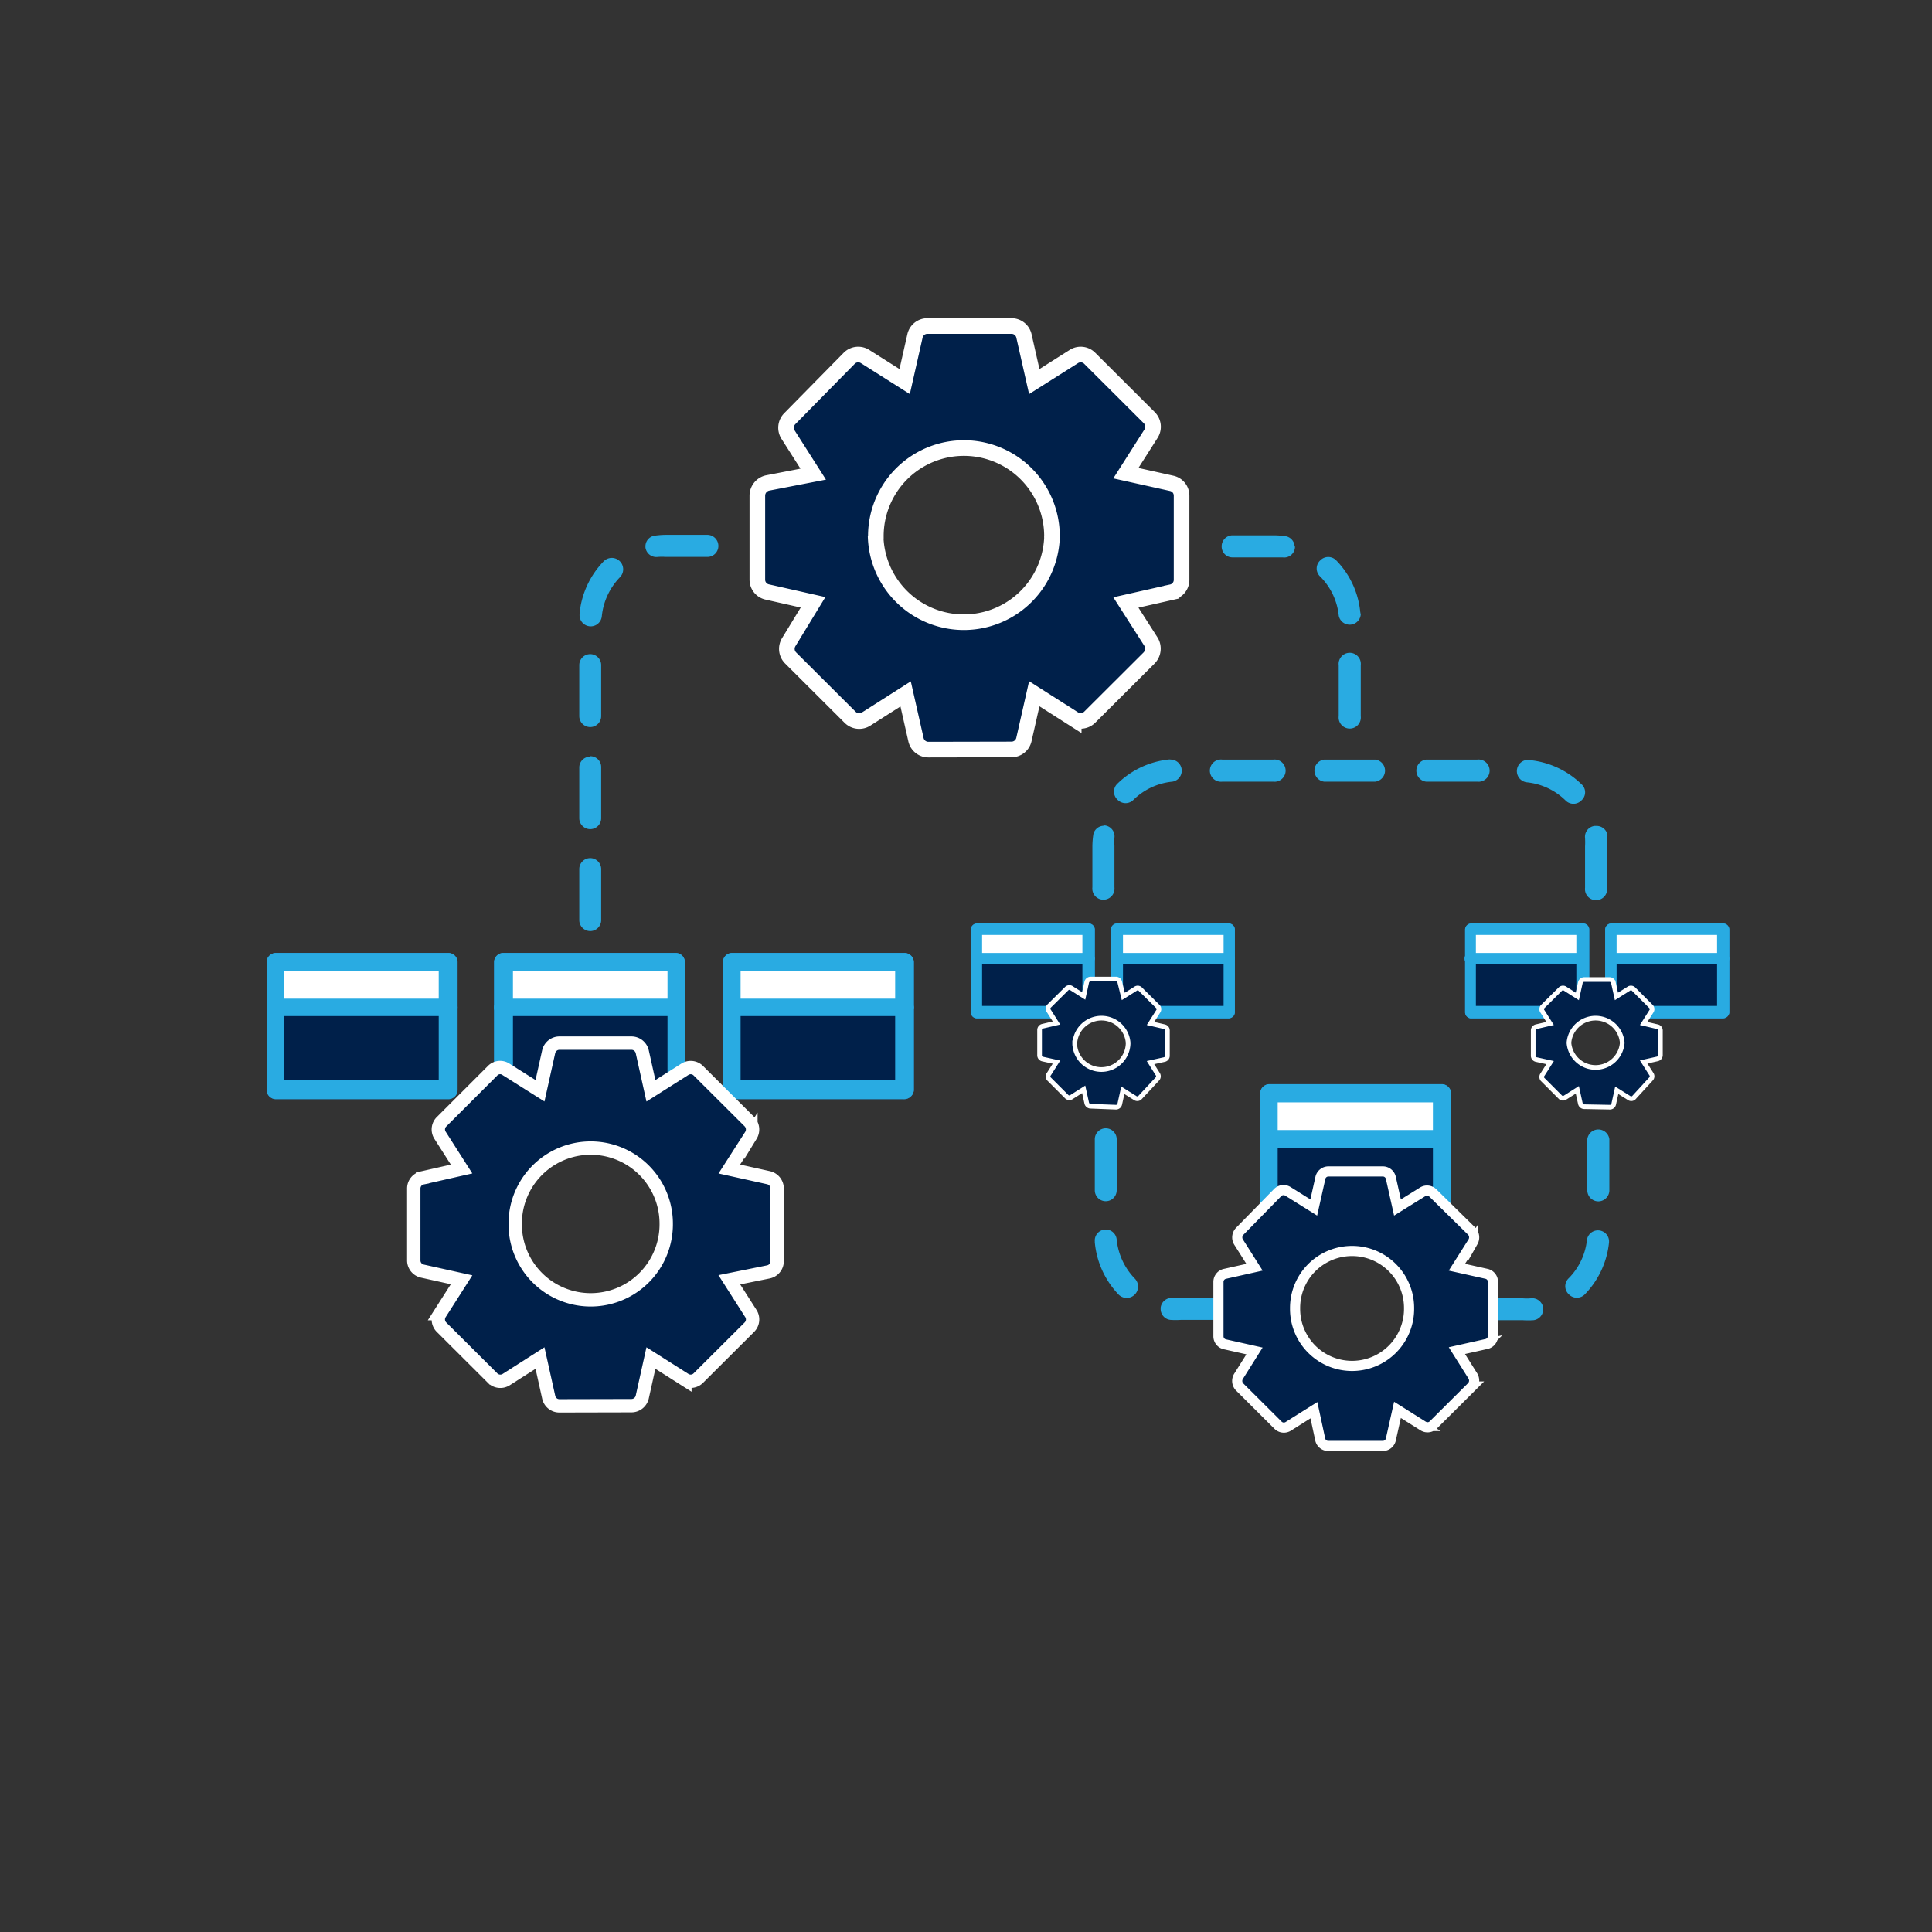 <svg xmlns="http://www.w3.org/2000/svg" viewBox="0 0 120 120"><rect x="0" y="0" width="120" height="120" fill="#333333" stroke="none"/><defs><style>.cls-1{fill:#fff;}.cls-2{fill:#9bc9ff;}.cls-3{fill:#1e81ce;}.cls-4,.cls-6,.cls-7,.cls-8,.cls-9{fill:#00204a;}.cls-5{fill:#29abe2;}.cls-6,.cls-7,.cls-8,.cls-9{stroke:#fff;stroke-miterlimit:10;}.cls-6{stroke-width:0.97px;}.cls-7{stroke-width:0.63px;}.cls-8{stroke-width:0.83px;}.cls-9{stroke-width:0.29px;}</style></defs><g id="IPSEC-standard_connection_encryption" data-name="IPSEC-standard connection encryption"><polygon class="cls-1" points="89.5 67.93 89.5 70.73 78.81 70.73 78.81 67.93 84.16 67.93 89.5 67.93"/><rect class="cls-2" x="78.81" y="70.73" width="10.77" height="5.07"/><path class="cls-3" d="M89.5,76.44H78.81a.59.59,0,0,1-.54-.55v-8a.59.59,0,0,1,.54-.55H89.59a.59.59,0,0,1,.54.55v8A.61.61,0,0,1,89.5,76.44ZM79.36,75.26H89V68.47H79.36Z"/><path class="cls-3" d="M89.5,71.28H78.81a.55.55,0,0,1,0-1.09H89.59a.58.58,0,0,1,.54.54A.6.6,0,0,1,89.5,71.28Z"/><polygon class="cls-1" points="89.5 67.93 89.5 70.73 78.81 70.73 78.81 67.93 84.16 67.93 89.5 67.93"/><rect class="cls-4" x="78.81" y="70.73" width="10.77" height="5.07"/><path class="cls-5" d="M89.5,71.28H78.81a.55.55,0,0,1,0-1.09H89.59a.58.58,0,0,1,.54.54A.6.6,0,0,1,89.5,71.28Z"/><path class="cls-5" d="M89.5,76.44H78.81a.59.59,0,0,1-.54-.55v-8a.59.59,0,0,1,.54-.55H89.59a.59.59,0,0,1,.54.55v8A.61.61,0,0,1,89.5,76.44ZM79.36,75.26H89V68.47H79.36Z"/><path class="cls-5" d="M36.66,40.63a.68.68,0,0,1,.68.69v3.16a.68.68,0,1,1-1.36,0V41.32A.68.68,0,0,1,36.66,40.63Zm0,6.34a.67.67,0,0,1,.68.68v3.17a.68.68,0,0,1-1.36,0V47.65A.67.67,0,0,1,36.66,47Zm0,6.33a.68.68,0,0,1,.68.69v3.16a.68.68,0,1,1-1.36,0V54A.68.68,0,0,1,36.66,53.3ZM36,38.08a5.4,5.4,0,0,1,1.5-3.22.68.68,0,1,1,1,1,4.07,4.07,0,0,0-1.12,2.41A.68.68,0,0,1,36,38.15Zm4.68-4.81a5.31,5.31,0,0,1,.68-.05h2.58a.69.69,0,0,1,.68.69.68.68,0,0,1-.68.68H41.36a4.07,4.07,0,0,0-.5,0,.68.68,0,0,1-.77-.59v-.09A.67.67,0,0,1,40.68,33.27Z"/><path class="cls-5" d="M84.52,41.32v3.16a.69.69,0,1,1-1.37,0V41.32a.69.69,0,1,1,1.37,0Zm0-3.17a.69.69,0,0,1-1.37.07A4,4,0,0,0,82,35.81a.68.68,0,0,1,0-1,.69.69,0,0,1,1,0,5.33,5.33,0,0,1,1.49,3.22A.2.2,0,0,1,84.5,38.15Zm-4.09-4.21a.28.28,0,0,1,0,.09.67.67,0,0,1-.76.59l-.5,0H76.56a.67.67,0,0,1-.68-.68.68.68,0,0,1,.68-.69h2.57a5.06,5.06,0,0,1,.68.05A.67.67,0,0,1,80.41,33.94Z"/><path class="cls-5" d="M68,73.93V70.76a.68.68,0,0,1,1.36,0v3.17a.68.68,0,1,1-1.36,0Zm0,3.17A.68.68,0,0,1,69.36,77a4.07,4.07,0,0,0,1.12,2.41.68.68,0,1,1-1,1A5.4,5.4,0,0,1,68,77.16Zm4.09,4.2v-.08a.69.69,0,0,1,.77-.6,2.74,2.74,0,0,0,.5,0h2.58a.68.68,0,0,1,0,1.36H73.36a5,5,0,0,1-.67,0A.68.68,0,0,1,72.09,81.3Z"/><path class="cls-5" d="M99.28,74.62a.69.69,0,0,1-.69-.69V70.76a.69.69,0,0,1,1.37,0v3.17A.69.69,0,0,1,99.28,74.62Zm.66,2.54a5.4,5.4,0,0,1-1.5,3.23.69.69,0,0,1-1,0,.68.68,0,0,1,0-1A4,4,0,0,0,98.57,77a.69.69,0,0,1,1.37.07ZM95.25,82a5,5,0,0,1-.67,0H92a.68.68,0,1,1,0-1.36h2.58a2.89,2.89,0,0,0,.5,0,.69.69,0,0,1,.77.6v.08A.68.68,0,0,1,95.25,82Z"/><path class="cls-5" d="M75.92,47.18h3.16a.69.69,0,1,1,0,1.37H75.92a.69.69,0,1,1,0-1.37Zm6.33,0h3.17a.69.69,0,0,1,0,1.37H82.25a.69.69,0,0,1,0-1.37Zm6.33,0h3.17a.69.69,0,1,1,0,1.37H88.58a.69.69,0,0,1,0-1.37Zm-15.83,0a.69.69,0,0,1,.07,1.37,4,4,0,0,0-2.41,1.12.69.69,0,0,1-1,0,.68.68,0,0,1,0-1,5.37,5.37,0,0,1,3.23-1.5Zm-4.21,4.09h.09a.68.68,0,0,1,.59.76,4.36,4.36,0,0,0,0,.51v2.57a.69.69,0,1,1-1.37,0V52.57a5.06,5.06,0,0,1,.05-.68A.67.67,0,0,1,68.54,51.29ZM95,47.21a5.37,5.37,0,0,1,3.23,1.5.67.67,0,0,1,0,1,.69.69,0,0,1-1,0,4,4,0,0,0-2.4-1.12A.69.69,0,0,1,95,47.2Zm4.82,4.68a5.07,5.07,0,0,1,0,.68v2.57a.69.69,0,1,1-1.37,0V52.57a4.36,4.36,0,0,0,0-.51.68.68,0,0,1,.59-.76h.09A.69.69,0,0,1,99.85,51.89Z"/><path class="cls-6" d="M62.82,46.55a.79.79,0,0,0,.78-.63l.64-2.83,2.45,1.56a.8.8,0,0,0,1-.11l3.69-3.68a.83.83,0,0,0,.11-1l-1.56-2.44,2.84-.64a.78.78,0,0,0,.62-.77V30.8a.78.78,0,0,0-.62-.78l-2.84-.63,1.56-2.45a.8.8,0,0,0-.11-1l-3.69-3.68a.79.79,0,0,0-1-.11l-2.45,1.55-.64-2.83a.79.79,0,0,0-.78-.62H57.61a.79.79,0,0,0-.78.62l-.64,2.83-2.45-1.55a.79.79,0,0,0-1,.11L49.06,26a.8.8,0,0,0-.11,1l1.56,2.45L47.67,30a.81.81,0,0,0-.63.78h0V36a.78.78,0,0,0,.62.77l2.84.64L49,39.87a.8.8,0,0,0,.11,1l3.69,3.68a.8.8,0,0,0,1,.11l2.45-1.56.64,2.83a.79.79,0,0,0,.78.63ZM54.4,33.38h0V33.3a5.47,5.47,0,0,1,10.94,0,.34.34,0,0,0,0,.1v0a5.48,5.48,0,0,1-10.95,0Z"/><path class="cls-7" d="M85.89,89.81a.51.51,0,0,0,.5-.41l.41-1.83,1.59,1a.51.51,0,0,0,.64-.07l2.39-2.38a.55.55,0,0,0,.07-.64l-1-1.59,1.83-.41a.51.51,0,0,0,.41-.5V79.62a.51.51,0,0,0-.4-.5l-1.84-.41,1-1.58a.56.56,0,0,0-.07-.65L89,74.1a.51.51,0,0,0-.64-.07L86.8,75l-.41-1.83a.51.51,0,0,0-.5-.41H82.51a.51.51,0,0,0-.5.41L81.6,75,80,74a.51.51,0,0,0-.64.07L77,76.48a.55.55,0,0,0-.08.65l1,1.58-1.83.41a.51.51,0,0,0-.41.5h0V83a.51.51,0,0,0,.41.5l1.83.41-1,1.59a.54.54,0,0,0,.07.64l2.39,2.38a.51.51,0,0,0,.64.07l1.59-1L82,89.4a.51.51,0,0,0,.5.41Zm-5.45-8.52h0v-.05a3.54,3.54,0,0,1,7.08,0v.06h0a3.54,3.54,0,0,1-7.08,0Z"/><polygon class="cls-1" points="42 59.76 42 62.57 31.23 62.57 31.23 59.76 36.66 59.76 42 59.76"/><polygon class="cls-1" points="27.88 59.76 27.88 62.57 17.11 62.57 17.11 59.76 22.54 59.76 27.88 59.76"/><rect class="cls-2" x="31.23" y="62.57" width="10.77" height="5.07"/><rect class="cls-2" x="17.11" y="62.57" width="10.77" height="5.07"/><path class="cls-3" d="M27.88,68.27H17.11a.59.59,0,0,1-.55-.54v-8a.59.59,0,0,1,.55-.54H27.88a.58.58,0,0,1,.54.54v8A.58.58,0,0,1,27.88,68.27ZM17.65,67.1h9.6V60.31h-9.6Z"/><path class="cls-3" d="M27.88,63.11H17.11a.54.54,0,1,1,0-1.08H27.88a.54.54,0,1,1,0,1.08Z"/><path class="cls-3" d="M42,68.27H31.23a.58.58,0,0,1-.54-.54v-8a.58.58,0,0,1,.54-.54H42a.58.58,0,0,1,.54.54v8A.52.52,0,0,1,42,68.27ZM31.86,67.1h9.6V60.31h-9.6Z"/><path class="cls-3" d="M42,63.11H31.23a.54.54,0,0,1,0-1.08H42a.58.58,0,0,1,.54.54A.52.52,0,0,1,42,63.11Z"/><polygon class="cls-1" points="42 59.76 42 62.57 31.23 62.57 31.23 59.76 36.66 59.76 42 59.76"/><polygon class="cls-1" points="27.88 59.76 27.88 62.57 17.11 62.57 17.11 59.76 22.54 59.76 27.88 59.76"/><rect class="cls-4" x="31.23" y="62.57" width="10.77" height="5.07"/><rect class="cls-4" x="17.11" y="62.57" width="10.77" height="5.07"/><path class="cls-5" d="M27.88,63.11H17.11a.54.54,0,1,1,0-1.08H27.88a.54.54,0,1,1,0,1.08Z"/><path class="cls-5" d="M42,63.11H31.23a.54.54,0,0,1,0-1.08H42a.58.58,0,0,1,.54.54A.52.52,0,0,1,42,63.11Z"/><path class="cls-5" d="M27.88,68.27H17.11a.59.59,0,0,1-.55-.54v-8a.59.59,0,0,1,.55-.54H27.88a.58.58,0,0,1,.54.54v8A.58.58,0,0,1,27.88,68.27ZM17.65,67.1h9.6V60.31h-9.6Z"/><path class="cls-5" d="M42,68.27H31.23a.58.58,0,0,1-.54-.54v-8a.58.58,0,0,1,.54-.54H42a.58.58,0,0,1,.54.54v8A.52.52,0,0,1,42,68.27ZM31.86,67.1h9.6V60.31h-9.6Z"/><polygon class="cls-1" points="56.12 59.76 56.12 62.57 45.44 62.57 45.44 59.76 50.78 59.76 56.12 59.76"/><rect class="cls-2" x="45.44" y="62.57" width="10.77" height="5.07"/><path class="cls-3" d="M56.12,68.27H45.44a.58.58,0,0,1-.54-.54v-8a.58.58,0,0,1,.54-.54H56.21a.59.59,0,0,1,.55.54v8A.61.61,0,0,1,56.12,68.27ZM46,67.1h9.6V60.31H46Z"/><path class="cls-3" d="M56.12,63.11H45.44a.54.54,0,0,1,0-1.08H56.21a.59.59,0,0,1,.55.54A.61.61,0,0,1,56.12,63.11Z"/><polygon class="cls-1" points="56.12 59.76 56.12 62.57 45.44 62.57 45.44 59.76 50.78 59.76 56.12 59.76"/><rect class="cls-4" x="45.44" y="62.57" width="10.77" height="5.07"/><path class="cls-5" d="M56.12,63.11H45.44a.54.54,0,0,1,0-1.08H56.21a.59.59,0,0,1,.55.54A.61.61,0,0,1,56.12,63.11Z"/><path class="cls-5" d="M56.12,68.27H45.44a.58.58,0,0,1-.54-.54v-8a.58.58,0,0,1,.54-.54H56.21a.59.59,0,0,1,.55.54v8A.61.61,0,0,1,56.12,68.27ZM46,67.1h9.6V60.31H46Z"/><polygon class="cls-1" points="67.6 57.72 67.6 59.54 60.66 59.54 60.66 57.72 64.13 57.72 67.6 57.72"/><rect class="cls-2" x="60.65" y="59.54" width="7" height="3.29"/><path class="cls-3" d="M67.6,63.25H60.65a.38.38,0,0,1-.35-.35V57.72a.39.39,0,0,1,.35-.36h7a.39.39,0,0,1,.35.36V62.9A.4.4,0,0,1,67.6,63.25ZM61,62.48h6.23V58.07H61Z"/><path class="cls-3" d="M67.6,59.89H60.65a.35.35,0,0,1,0-.7h7a.38.38,0,0,1,.35.35A.39.39,0,0,1,67.6,59.89Z"/><polygon class="cls-1" points="67.6 57.72 67.6 59.54 60.66 59.54 60.66 57.72 64.13 57.72 67.6 57.72"/><rect class="cls-4" x="60.65" y="59.54" width="7" height="3.29"/><path class="cls-5" d="M67.6,59.89H60.65a.35.35,0,0,1,0-.7h7a.38.38,0,0,1,.35.35A.39.39,0,0,1,67.6,59.89Z"/><path class="cls-5" d="M67.6,63.25H60.65a.38.38,0,0,1-.35-.35V57.72a.39.39,0,0,1,.35-.36h7a.39.39,0,0,1,.35.36V62.9A.4.4,0,0,1,67.6,63.25ZM61,62.48h6.23V58.07H61Z"/><polygon class="cls-1" points="76.34 57.72 76.34 59.54 69.39 59.54 69.39 57.72 72.87 57.72 76.34 57.72"/><rect class="cls-2" x="69.39" y="59.54" width="7" height="3.29"/><path class="cls-3" d="M76.34,63.25h-7A.38.38,0,0,1,69,62.9V57.72a.39.39,0,0,1,.35-.36h7a.39.39,0,0,1,.35.36V62.9A.4.4,0,0,1,76.34,63.25Zm-6.59-.77H76V58.07H69.75Z"/><path class="cls-3" d="M76.34,59.89h-7a.35.35,0,1,1,0-.7h7a.38.38,0,0,1,.35.35A.39.39,0,0,1,76.34,59.89Z"/><polygon class="cls-1" points="76.34 57.72 76.34 59.54 69.39 59.54 69.39 57.72 72.87 57.72 76.34 57.72"/><rect class="cls-4" x="69.39" y="59.54" width="7" height="3.29"/><path class="cls-5" d="M76.34,59.89h-7a.35.35,0,1,1,0-.7h7a.38.38,0,0,1,.35.35A.39.39,0,0,1,76.34,59.89Z"/><path class="cls-5" d="M76.34,63.25h-7A.38.38,0,0,1,69,62.9V57.72a.39.39,0,0,1,.35-.36h7a.39.39,0,0,1,.35.36V62.9A.4.4,0,0,1,76.34,63.25Zm-6.59-.77H76V58.07H69.75Z"/><polygon class="cls-1" points="98.26 57.72 98.26 59.54 91.32 59.54 91.32 57.72 94.79 57.72 98.26 57.72"/><rect class="cls-2" x="91.32" y="59.54" width="7" height="3.29"/><path class="cls-3" d="M98.26,63.25H91.32A.39.39,0,0,1,91,62.9V57.72a.39.39,0,0,1,.36-.36h7a.38.38,0,0,1,.35.36V62.9A.39.39,0,0,1,98.26,63.25Zm-6.59-.77h6.24V58.07H91.67Z"/><path class="cls-3" d="M98.26,59.89H91.32a.35.35,0,1,1,0-.7h7a.37.37,0,0,1,.35.35A.38.38,0,0,1,98.26,59.89Z"/><polygon class="cls-1" points="98.26 57.72 98.26 59.54 91.32 59.54 91.32 57.72 94.79 57.72 98.26 57.72"/><rect class="cls-4" x="91.32" y="59.54" width="7" height="3.29"/><path class="cls-5" d="M98.26,59.89H91.32a.35.35,0,1,1,0-.7h7a.37.37,0,0,1,.35.35A.38.38,0,0,1,98.26,59.89Z"/><path class="cls-5" d="M98.26,63.25H91.32A.39.39,0,0,1,91,62.9V57.72a.39.39,0,0,1,.36-.36h7a.38.38,0,0,1,.35.36V62.9A.39.39,0,0,1,98.26,63.25Zm-6.59-.77h6.24V58.07H91.67Z"/><polygon class="cls-1" points="107 57.72 107 59.54 100.06 59.54 100.06 57.72 103.53 57.72 107 57.72"/><rect class="cls-2" x="100.06" y="59.54" width="7" height="3.29"/><path class="cls-3" d="M107,63.25h-6.94a.39.39,0,0,1-.36-.35V57.72a.39.39,0,0,1,.36-.36h7a.39.39,0,0,1,.35.36V62.9A.4.4,0,0,1,107,63.25Zm-6.59-.77h6.24V58.07h-6.24Z"/><path class="cls-3" d="M107,59.89h-6.94a.35.35,0,1,1,0-.7h7a.38.38,0,0,1,.35.35A.39.39,0,0,1,107,59.89Z"/><polygon class="cls-1" points="107 57.72 107 59.54 100.06 59.54 100.06 57.72 103.53 57.72 107 57.72"/><rect class="cls-4" x="100.06" y="59.54" width="7" height="3.29"/><path class="cls-5" d="M107,59.89h-6.94a.35.35,0,1,1,0-.7h7a.38.38,0,0,1,.35.35A.39.39,0,0,1,107,59.89Z"/><path class="cls-5" d="M107,63.25h-6.94a.39.39,0,0,1-.36-.35V57.72a.39.39,0,0,1,.36-.36h7a.39.39,0,0,1,.35.36V62.9A.4.4,0,0,1,107,63.25Zm-6.59-.77h6.24V58.07h-6.24Z"/><path class="cls-8" d="M39.22,87.31a.69.69,0,0,0,.67-.53l.54-2.43,2.11,1.34a.67.67,0,0,0,.84-.1l3.16-3.15a.68.68,0,0,0,.1-.85l-1.34-2.1L47.73,79a.68.68,0,0,0,.54-.67V73.82a.69.69,0,0,0-.53-.67l-2.44-.54,1.34-2.09a.7.7,0,0,0-.1-.86l-3.16-3.15a.67.67,0,0,0-.85-.09l-2.1,1.33-.54-2.43a.69.69,0,0,0-.67-.53H34.75a.69.69,0,0,0-.67.53l-.54,2.43-2.11-1.33a.65.65,0,0,0-.84.09l-3.16,3.16a.67.67,0,0,0-.1.84l1.34,2.1-2.43.55a.67.67,0,0,0-.54.66h0v4.46a.68.68,0,0,0,.53.67l2.44.54-1.34,2.1a.68.68,0,0,0,.1.85l3.16,3.15a.68.68,0,0,0,.85.1l2.1-1.34.54,2.43a.68.68,0,0,0,.67.54ZM32,76h0V76a4.69,4.69,0,0,1,9.38,0v.09h0A4.69,4.69,0,1,1,32,76Z"/><path class="cls-9" d="M69.32,68.77a.24.24,0,0,0,.23-.19l.19-.86.75.47a.24.24,0,0,0,.3,0L71.9,67a.24.24,0,0,0,0-.3L71.46,66l.86-.19a.24.24,0,0,0,.19-.23V64a.24.24,0,0,0-.19-.23l-.86-.2.47-.74a.24.24,0,0,0,0-.3l-1.12-1.11a.23.23,0,0,0-.29,0l-.75.47L69.55,61a.24.24,0,0,0-.23-.19H67.74a.25.25,0,0,0-.24.19l-.19.86-.74-.47a.24.24,0,0,0-.3,0l-1.12,1.11a.24.24,0,0,0,0,.3l.47.74-.86.2a.24.24,0,0,0-.19.23h0v1.58a.24.24,0,0,0,.19.23l.86.19-.47.74a.24.24,0,0,0,0,.3l1.12,1.12a.24.24,0,0,0,.3,0l.74-.47.19.86a.25.25,0,0,0,.24.19Zm-2.56-4h0v0a1.66,1.66,0,0,1,3.31,0v0h0a1.66,1.66,0,0,1-3.32,0Z"/><path class="cls-9" d="M100,68.77a.24.24,0,0,0,.23-.19l.19-.86.75.47a.24.24,0,0,0,.3,0L102.56,67a.24.24,0,0,0,0-.3l-.47-.74.85-.19a.24.24,0,0,0,.19-.23V64a.24.24,0,0,0-.19-.23l-.85-.2.47-.74a.24.24,0,0,0,0-.3l-1.11-1.11a.24.24,0,0,0-.3,0l-.75.47-.19-.86a.24.24,0,0,0-.23-.19H98.4a.25.25,0,0,0-.24.19l-.19.86-.74-.47a.24.24,0,0,0-.3,0l-1.12,1.11a.24.24,0,0,0,0,.3l.47.74-.86.2a.24.24,0,0,0-.19.23h0v1.58a.24.24,0,0,0,.19.23l.86.19-.47.74a.24.24,0,0,0,0,.3l1.12,1.12a.24.24,0,0,0,.3,0l.74-.47.19.86a.25.25,0,0,0,.24.19Zm-2.55-4h0v0a1.66,1.66,0,0,1,3.31,0v0h0a1.66,1.66,0,0,1-3.31,0Z"/></g></svg>